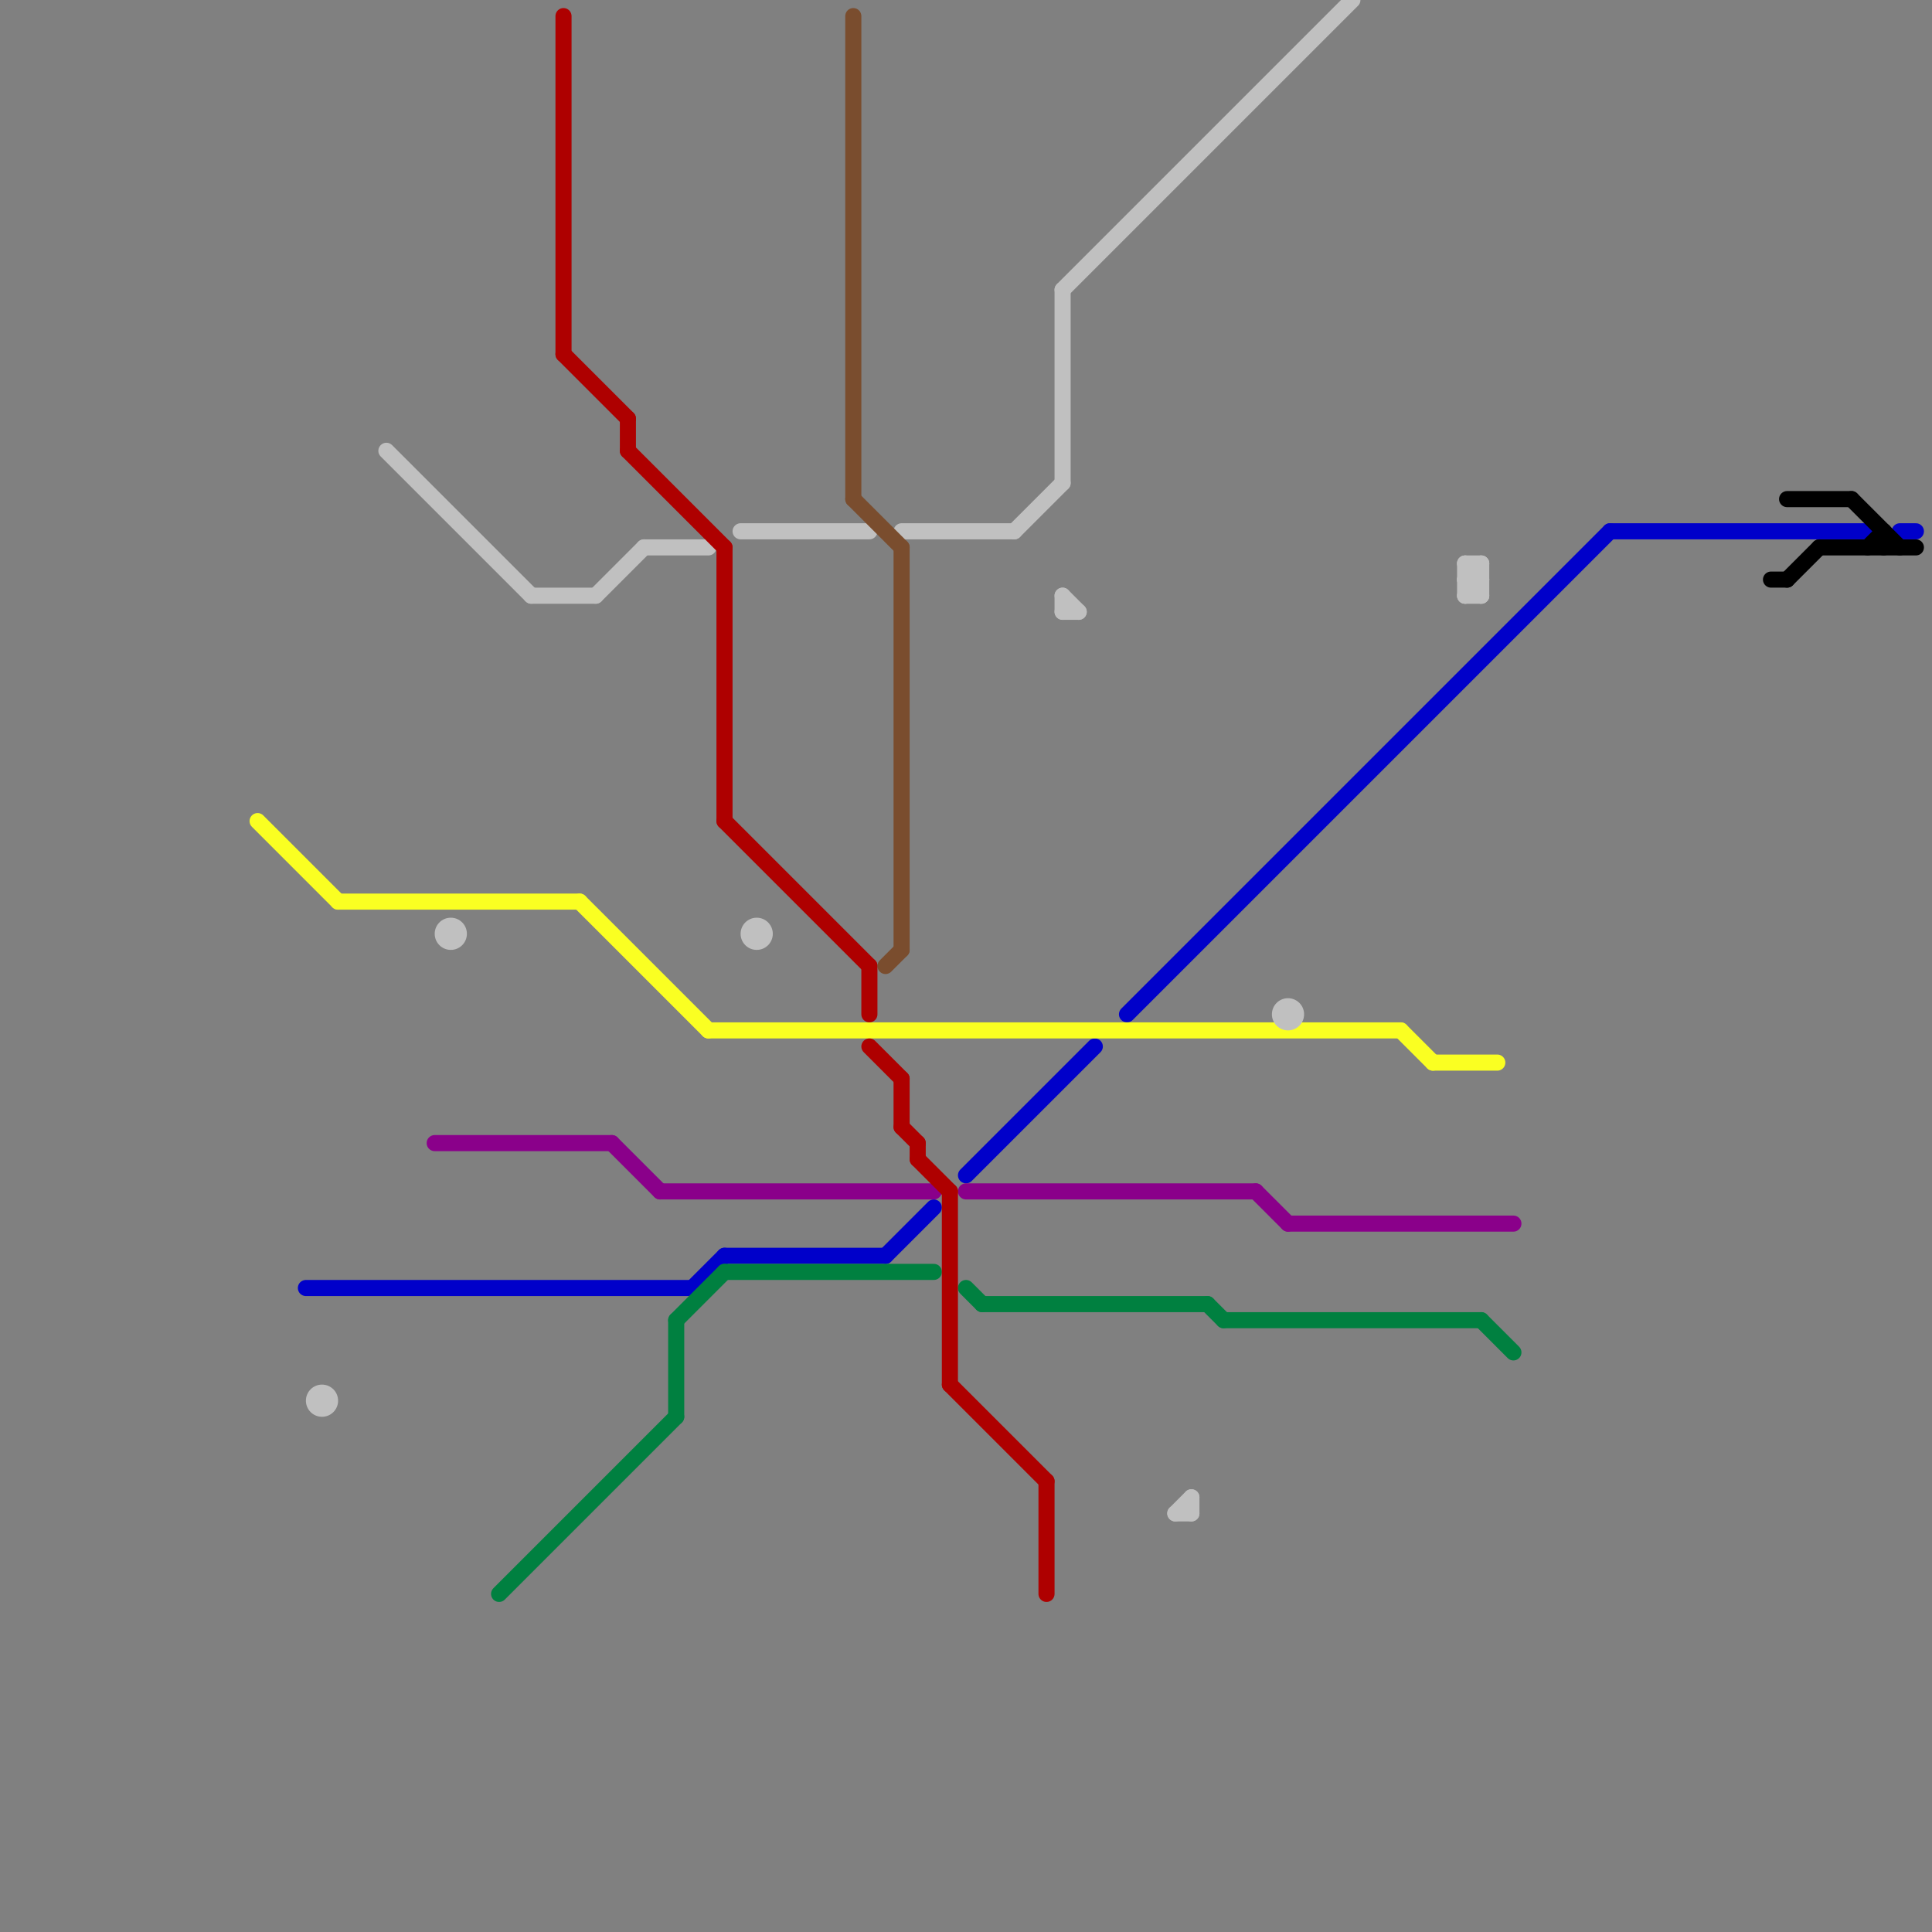 
<svg version="1.1" xmlns="http://www.w3.org/2000/svg" viewBox="0 0 120 120">
<rect x="0" y="0" width="120" height="120" fill="#808080" stroke="none"/>
<style>text { font: 1px Helvetica; font-weight: 600; white-space: pre; dominant-baseline: central; } line { stroke-width: 1; fill: none; stroke-linecap: round; stroke-linejoin: round; } .c0 { stroke: #0000ca } .c1 { stroke: #000000 } .c2 { stroke: #faff22 } .c3 { stroke: #c0c0c0 } .c4 { stroke: #8a008a } .c5 { stroke: #008040 } .c6 { stroke: #ae0000 } .c7 { stroke: #7a4d2e }</style><defs><g id="wm-xf"><circle r="1.2" fill="#000"/><circle r="0.9" fill="#fff"/><circle r="0.6" fill="#000"/><circle r="0.3" fill="#fff"/></g><g id="wm"><circle r="0.6" fill="#000"/><circle r="0.3" fill="#fff"/></g></defs><line class="c0" x1="19" y1="80" x2="43" y2="80"/><line class="c0" x1="45" y1="78" x2="55" y2="78"/><line class="c0" x1="60" y1="73" x2="68" y2="65"/><line class="c0" x1="43" y1="80" x2="45" y2="78"/><line class="c0" x1="118" y1="33" x2="119" y2="33"/><line class="c0" x1="100" y1="33" x2="116" y2="33"/><line class="c0" x1="70" y1="63" x2="100" y2="33"/><line class="c0" x1="55" y1="78" x2="58" y2="75"/><line class="c1" x1="115" y1="31" x2="118" y2="34"/><line class="c1" x1="111" y1="31" x2="115" y2="31"/><line class="c1" x1="116" y1="34" x2="117" y2="33"/><line class="c1" x1="111" y1="36" x2="113" y2="34"/><line class="c1" x1="110" y1="36" x2="111" y2="36"/><line class="c1" x1="113" y1="34" x2="119" y2="34"/><line class="c1" x1="117" y1="33" x2="117" y2="34"/><line class="c2" x1="89" y1="66" x2="93" y2="66"/><line class="c2" x1="16" y1="51" x2="21" y2="56"/><line class="c2" x1="44" y1="64" x2="87" y2="64"/><line class="c2" x1="21" y1="56" x2="36" y2="56"/><line class="c2" x1="36" y1="56" x2="44" y2="64"/><line class="c2" x1="87" y1="64" x2="89" y2="66"/><line class="c3" x1="66" y1="37" x2="66" y2="38"/><line class="c3" x1="40" y1="34" x2="44" y2="34"/><line class="c3" x1="91" y1="37" x2="92" y2="37"/><line class="c3" x1="46" y1="33" x2="54" y2="33"/><line class="c3" x1="66" y1="18" x2="66" y2="30"/><line class="c3" x1="91" y1="35" x2="92" y2="36"/><line class="c3" x1="91" y1="36" x2="92" y2="35"/><line class="c3" x1="91" y1="35" x2="91" y2="37"/><line class="c3" x1="24" y1="28" x2="33" y2="37"/><line class="c3" x1="66" y1="38" x2="67" y2="38"/><line class="c3" x1="56" y1="33" x2="63" y2="33"/><line class="c3" x1="91" y1="37" x2="92" y2="36"/><line class="c3" x1="91" y1="35" x2="92" y2="35"/><line class="c3" x1="74" y1="93" x2="74" y2="94"/><line class="c3" x1="92" y1="35" x2="92" y2="37"/><line class="c3" x1="91" y1="36" x2="92" y2="37"/><line class="c3" x1="73" y1="94" x2="74" y2="94"/><line class="c3" x1="66" y1="37" x2="67" y2="38"/><line class="c3" x1="66" y1="18" x2="84" y2="0"/><line class="c3" x1="91" y1="36" x2="92" y2="36"/><line class="c3" x1="37" y1="37" x2="40" y2="34"/><line class="c3" x1="73" y1="94" x2="74" y2="93"/><line class="c3" x1="33" y1="37" x2="37" y2="37"/><line class="c3" x1="63" y1="33" x2="66" y2="30"/><circle cx="47" cy="58" r="1" fill="#c0c0c0" /><circle cx="28" cy="58" r="1" fill="#c0c0c0" /><circle cx="20" cy="87" r="1" fill="#c0c0c0" /><circle cx="80" cy="63" r="1" fill="#c0c0c0" /><line class="c4" x1="80" y1="76" x2="94" y2="76"/><line class="c4" x1="60" y1="74" x2="78" y2="74"/><line class="c4" x1="27" y1="71" x2="38" y2="71"/><line class="c4" x1="38" y1="71" x2="41" y2="74"/><line class="c4" x1="41" y1="74" x2="58" y2="74"/><line class="c4" x1="78" y1="74" x2="80" y2="76"/><line class="c5" x1="31" y1="99" x2="42" y2="88"/><line class="c5" x1="45" y1="79" x2="58" y2="79"/><line class="c5" x1="92" y1="82" x2="94" y2="84"/><line class="c5" x1="76" y1="82" x2="92" y2="82"/><line class="c5" x1="60" y1="80" x2="61" y2="81"/><line class="c5" x1="61" y1="81" x2="75" y2="81"/><line class="c5" x1="75" y1="81" x2="76" y2="82"/><line class="c5" x1="42" y1="82" x2="45" y2="79"/><line class="c5" x1="42" y1="82" x2="42" y2="88"/><line class="c6" x1="57" y1="71" x2="57" y2="72"/><line class="c6" x1="35" y1="22" x2="39" y2="26"/><line class="c6" x1="54" y1="65" x2="56" y2="67"/><line class="c6" x1="57" y1="72" x2="59" y2="74"/><line class="c6" x1="39" y1="28" x2="45" y2="34"/><line class="c6" x1="45" y1="34" x2="45" y2="51"/><line class="c6" x1="59" y1="74" x2="59" y2="86"/><line class="c6" x1="45" y1="51" x2="54" y2="60"/><line class="c6" x1="56" y1="70" x2="57" y2="71"/><line class="c6" x1="65" y1="92" x2="65" y2="99"/><line class="c6" x1="56" y1="67" x2="56" y2="70"/><line class="c6" x1="54" y1="60" x2="54" y2="63"/><line class="c6" x1="35" y1="1" x2="35" y2="22"/><line class="c6" x1="39" y1="26" x2="39" y2="28"/><line class="c6" x1="59" y1="86" x2="65" y2="92"/><line class="c7" x1="55" y1="60" x2="56" y2="59"/><line class="c7" x1="53" y1="31" x2="56" y2="34"/><line class="c7" x1="56" y1="34" x2="56" y2="59"/><line class="c7" x1="53" y1="1" x2="53" y2="31"/>
</svg>
